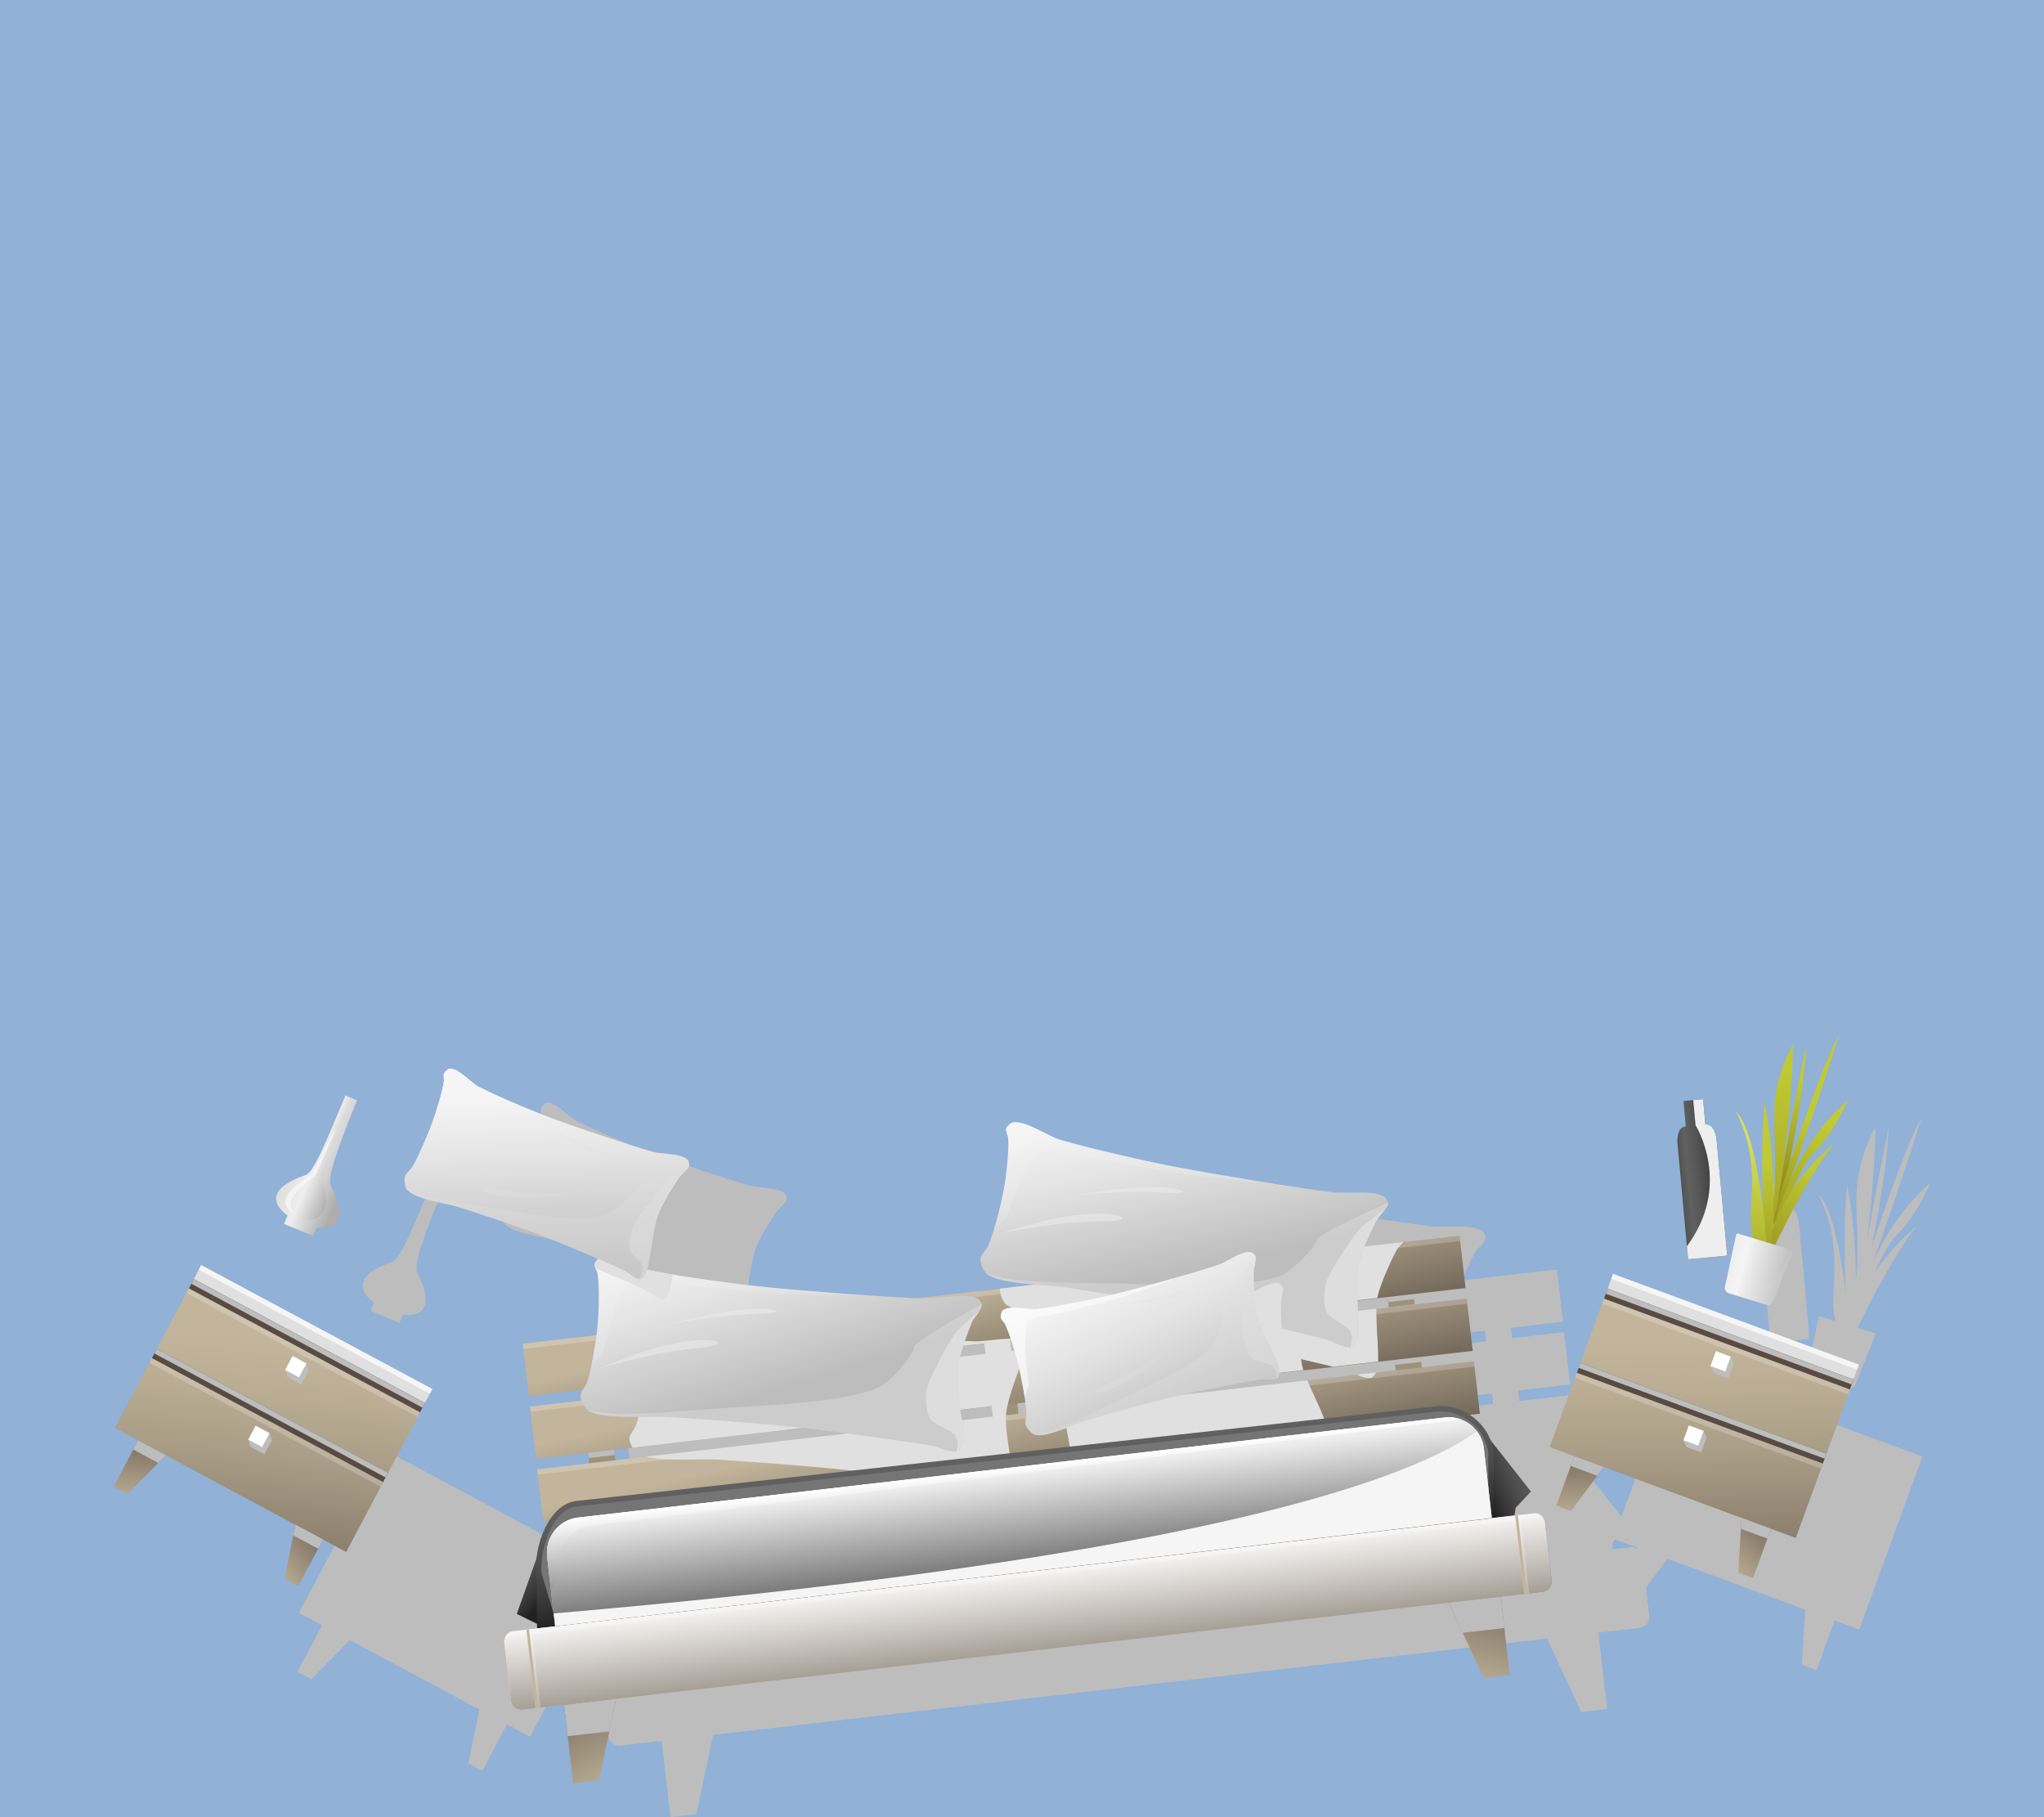 <svg width="360" height="320" viewBox="0 0 360 320" fill="none" xmlns="http://www.w3.org/2000/svg">
    <path d="M360 0H0v320h360V0z" fill="#91B1D7"/>
    <path opacity=".5" d="M108.517 200.816c-3.945-1.284-8.23-2.761-10.87-3.724-3.415-1.245-10.133-4.056-13.366-5.739-1.326-.692-3.576-3.352-5.109-3.161-.288.035-.837.527-.98.833-.142.312.04 1.002-.009 1.34-.258 1.823-1.358 5.41-1.989 7.159-.49 1.358-1.415 3.592-2.3 5.481.933-.644 1.826-1.301 1.905-1.51.172-.451 2.268-4.624 3.272-6.019.612-.853 1.771-2.876 2.84-3.121 1.403-.322 4.17 1.481 5.558 1.971 2.83.998 8.453 3.126 11.331 3.97 2.292.672 5.785 1.564 9.715 2.52h.002z" fill="#fff"/>
    <path d="m290.472 284.546-1.188-10.412c-.118-1.041-1.041-1.798-2.05-1.681l-3.332.384.205-1.347 2.69-2.878-7.1-8.998c-.71-1.876-2.05-3.46-3.716-4.537l1.816-.209-1.052-9.216-9.165 1.058-.21-1.843 9.164-1.057-1.051-9.216-9.165 1.058-.21-1.842 9.164-1.058-1.051-9.215-16.726 1.931c.716-1.776 1.585-3.603 2.194-4.731.411-.763 1.946-1.989 1.974-2.854.011-.343-.41-1.007-.705-1.191-1.933-1.206-6.83-.488-9.098-.766-6.779-.829-20.263-3.082-26.979-4.336-5.31-.991-15.866-3.375-21.043-4.921-2.126-.634-6.172-3.502-8.334-3.044-.406.085-1.056.757-1.168 1.148-.115.397.356 1.201.387 1.613.172 2.232-.349 6.71-.74 8.909-.456 2.564-1.74 7.646-2.766 10.041-.267.624-1.359 1.653-1.4 2.331-.044.729.589 2.259 1.192 2.693 1.52 1.097 5.054 1.542 8.327 1.824l-5.312.614-2.292.266-13.213 1.525c-7.183-.317-19.331-1.266-25.626-1.872-5.377-.518-16.1-1.961-21.392-3.043-.111-.022-.227-.052-.347-.083.107-.403.185-.917.247-1.208.462-2.117.908-6.451 1.663-8.494.651-1.765 2.623-4.989 3.679-6.514.404-.585 1.644-1.449 1.808-2.149.065-.276-.107-.85-.277-1.024-1.101-1.137-4.524-.965-6.006-1.377-4.431-1.235-13.146-4.183-17.463-5.759-3.416-1.245-10.134-4.055-13.366-5.738-1.327-.692-3.576-3.353-5.11-3.162-.287.036-.837.527-.979.833-.144.312.039 1.002-.01 1.34-.258 1.824-1.357 5.41-1.988 7.16-.736 2.041-2.45 6.054-3.543 7.907-.284.484-1.192 1.227-1.334 1.772-.151.588.019 1.88.355 2.284 1.418 1.709 6.994 2.399 9.024 3.048 4.76 1.522 13.272 4.357 17.875 6.297 1.664.702 4.307 1.795 6.779 2.848-.301.281-.585.698-.638.967-.08.404.459 1.163.525 1.572.366 2.207.238 6.714.041 8.94-.05.551-.125 1.221-.223 1.956l-.849.098-2.956.342-9.164 1.057 1.051 9.216 9.165-1.058.057.496c-.096.213-.157.413-.151.584.005.212.075.486.184.777l-9.044 1.045 1.051 9.216 9.165-1.058.21 1.842-9.164 1.058 1.051 9.215 1.023-.118c-1.196 1.901-1.956 4.313-2.194 6.588l-3.473 9.783 3.552 1.742.009.804-4.144.479c-1.007.116-1.736 1.063-1.616 2.104l1.188 10.412c.118 1.041 1.041 1.798 2.05 1.681l7.332-.846L118.083 320l4.584-.529 2.922-13.965 146.892-16.964 5.994 12.936 4.584-.529-1.537-13.451 7.332-.846c1.008-.117 1.736-1.063 1.616-2.104l.002-.002zm-103.664-41.582 3.684-.425.211 1.842-4.469.516c.168-.625.363-1.282.572-1.933h.002zm8.45-.976c.198.597.391 1.213.567 1.802l-.541.063-.21-1.843.184-.02v-.002zm2.675 12.709v.056l-1.387.159-.21-1.842 1.411-.163c.091.675.157 1.291.185 1.79h.001zm-6.179-1.098.211 1.842-5.392.624c-.077-.576-.168-1.197-.262-1.837l5.441-.629h.002zm71.241-6.36-37.763 4.36c.583-.13 1.134-.249 1.645-.351 3.043-.607 9.117-1.876 12.184-2.347.797-.122 2.647.28 3.206-.367.124-.143.176-.464.19-.794l20.328-2.347.21 1.842v.004zm-1.262-11.058-5.393.623-.105-1.855 5.288-.611.21 1.843zm-136.426 25.091 33.344-3.849c1.572.17 3.03.343 4.307.517.959.132 2.124.288 3.402.459l-40.843 4.716-.21-1.843zM314.859 212.704l-.408-4.453-1.723.16-1.724.16.408 4.452c-1.723.16-1.469 2.943-1.469 2.943l1.873 20.479 3.445-.319 3.445-.319-1.873-20.479s-.255-2.783-1.978-2.624h.004z" fill="#BDBDBD" style="mix-blend-mode:multiply"/>
    <path d="m300.356 198.016-.407-4.453-1.724.16-1.723.159.408 4.453c-1.724.16-1.469 2.943-1.469 2.943l1.873 20.479 3.445-.319 3.444-.319-1.872-20.48s-.255-2.783-1.978-2.623h.003z" fill="url(#ada0muemua)"/>
    <path d="m297.107 219.473.209 2.282 3.444-.319 3.445-.319-1.873-20.48s-.254-2.783-1.977-2.623l-.408-4.453-1.724.16.404 4.417s6.575 10.438-1.522 21.333l.002.002z" fill="#EEE" style="mix-blend-mode:multiply"/>
    <path d="m301.364 198.848 2.254 21.188-.675.063-1.878-20.526.299-.725z" fill="#EEE" style="mix-blend-mode:multiply"/>
    <path d="M73.49 224.065c-.672-1.351 1.158-6.405 4.612-15.006l-1.026-.425-1.013-.419c-3.56 8.558-5.594 13.529-7.015 14.013-9.367 3.191-3.184 7.108-3.184 7.108l-.611 1.492 2.352.972 2.768 1.145.61-1.492s6.934 1.505 2.506-7.388z" fill="#BDBDBD" style="mix-blend-mode:multiply"/>
    <path d="M58.267 208.759c-.671-1.351 1.159-6.405 4.613-15.006l-1.026-.425-1.013-.419c-3.56 8.558-5.594 13.529-7.015 14.013-9.367 3.191-3.184 7.108-3.184 7.108l-.611 1.492 2.352.972 2.768 1.145.61-1.492s6.934 1.505 2.506-7.388z" fill="url(#zhj313f2yb)"/>
    <path d="M58.267 208.758c-.671-1.35 1.159-6.404 4.615-15.006l-.688-.283c-2.246 5.089-5.726 13.703-5.193 15.249.724 2.092 1.44 8.191-6.36 5.312l-.61 1.491 2.352.972 2.768 1.145.61-1.492s6.934 1.505 2.506-7.388z" fill="#EEE" style="mix-blend-mode:multiply" opacity=".2"/>
    <path opacity=".5" d="m58.878 199.597-3.336 7.486s-6.31 4.017-3.764 6.52c0 0-5.015-2.004 3.175-6.761l3.954-7.991-.03.746h.001z" fill="#fff"/>
    <path d="M330.108 224.254c1.266-2.831 2.632-5.384 3.857-6.612 3.596-3.602 6.035-9.325 6.035-9.325-4.775 4.085-8.032 9.343-10.225 14.195 4.326-11.9 8.659-25.686 8.659-25.686-2.484 4.451-5.973 14.309-8.783 22.86 1.491-7.777 2.943-16.481 2.948-20.904 0 0-2.11 10.141-3.885 20.401 1.374-10.408 1.784-21.132 1.503-20.585-4.845 9.5-2.725 13.975-3.086 23.476a48.748 48.748 0 0 1-.257 3.46c-.018-4.705-.371-10.625-1.546-16.947 0 0-.816 6.845-.244 19.294-.826-7.041-2.389-15.381-4.946-17.685 0 0 2.653 4.208 2.941 11.149.193 4.681-.615 7.675.16 11.28l-2.555-.783a.319.319 0 0 0-.404.24l-1.956 9.102a.991.991 0 0 0 .677 1.158l6.615 2.028a.986.986 0 0 0 1.205-.583l3.426-8.651a.32.32 0 0 0-.203-.425l-2.878-.881c6.59-13.643 10.502-17.986 10.502-17.986-3.395 2.801-5.825 5.729-7.563 8.41h.003z" fill="#BDBDBD" style="mix-blend-mode:multiply"/>
    <path d="M311.938 220.493s6.135-27.212 6.144-36.311c0 0-5.236 25.157-6.144 36.311z" fill="url(#aw3nxuxuzc)"/>
    <path d="M310.407 220.157s8.668-29.249 13.511-37.928c0 0-8.426 26.807-13.511 37.928z" fill="url(#skxbd0bdid)"/>
    <path d="M311.06 221.655s2.426-17.672 14.423-27.938c0 0-2.439 5.724-6.035 9.325-3.597 3.601-8.388 18.613-8.388 18.613z" fill="url(#03o74o0kse)"/>
    <path d="M311.36 219.805s1.287-9.891 11.792-18.559c0 0-4.131 4.587-11.053 19.14l-.739-.579v-.002z" fill="url(#qlw12f8w9f)"/>
    <path d="M315.702 184.001c.491-.965-1.146 32.969-6.432 38.675 0 0 2.984-5.698 3.345-15.199.362-9.502-1.76-13.977 3.087-23.476z" fill="url(#7cxfrf5ieg)"/>
    <path d="M311.811 221.351s1.749-12.585-.999-27.361c0 0-1.151 9.666.242 26.919l.757.442z" fill="url(#y4h1la8v6h)"/>
    <path d="M311.241 223.929c.437.713-.901-24.08-5.617-28.333 0 0 2.653 4.208 2.941 11.149.288 6.941-1.631 10.171 2.677 17.184h-.001z" fill="url(#woy1t7pkmi)"/>
    <path d="m311.102 229.77-6.614-2.028a.993.993 0 0 1-.678-1.157l1.956-9.103a.318.318 0 0 1 .404-.239l9.36 2.87a.32.32 0 0 1 .203.425l-3.426 8.652a.988.988 0 0 1-1.205.582v-.002z" fill="url(#lus2cxto0j)"/>
    <path d="m315.163 221.974.569-1.436a.321.321 0 0 0-.165-.41c-1.467 3.882-4.653 8.418-11.458 7.399a.96.96 0 0 0 .078.065l.009.008c.024.016.048.033.074.048l.018.011a.85.85 0 0 0 .096.048 1.3 1.3 0 0 0 .1.037l6.615 2.028a.997.997 0 0 0 1.118-.413c.033-.052.062-.11.086-.169l2.858-7.216h.002z" fill="#EEE" style="mix-blend-mode:multiply" opacity=".1"/>
    <path d="m295.29 240.498-.954 2.612-10.176 27.865 4.331 1.6-3.179 8.709 2.597.959 5.777-7.75 24.249 8.952-.582 9.668 2.598.96 3.181-8.709 4.329 1.599 10.176-27.866.953-2.614-43.3-15.985z" fill="#BDBDBD" style="mix-blend-mode:multiply"/>
    <path d="m326.442 242.928-43.301-15.986-10.175 27.867 43.302 15.986 10.174-27.867z" fill="url(#jiffr6wmtk)"/>
    <path d="m326.442 242.928-43.301-15.986-10.175 27.867 43.302 15.986 10.174-27.867z" fill="url(#n4nmnqpvzl)"/>
    <path d="m327.394 240.318-43.301-15.985-.954 2.612 43.301 15.986.954-2.613z" fill="#E0E0E0"/>
    <path d="m302.757 239.136 2.05-.23.548 1.189-.954 2.613-2.598-.96-.548-1.189 1.502-1.423z" fill="#BDBDBD" style="mix-blend-mode:multiply"/>
    <path d="m304.817 238.901-2.598-.959-.954 2.612 2.598.959.954-2.612z" fill="#fff"/>
    <path d="m297.987 252.2 2.05-.232.548 1.191-.954 2.612-2.598-.959-.548-1.191 1.502-1.421z" fill="#BDBDBD" style="mix-blend-mode:multiply"/>
    <path d="m300.05 251.961-2.598-.96-.954 2.613 2.598.959.954-2.612z" fill="#fff"/>
    <path d="m321.673 255.991-43.301-15.986-.636 1.742 43.301 15.985.636-1.741zM326.44 242.93l-43.301-15.986-.636 1.742 43.301 15.986.636-1.742z" fill="#594A42"/>
    <path opacity=".2" d="m321.036 257.734-43.301-15.986-.318.871 43.301 15.986.318-.871z" fill="#fff"/>
    <path d="m326.441 242.93-43.301-15.986-.318.871 43.301 15.986.318-.871zM321.671 255.993l-43.301-15.986-.318.871 43.301 15.986.318-.871z" fill="#BDBDBD" style="mix-blend-mode:multiply"/>
    <path d="m327.395 240.316-43.302-15.986-.318.871 43.302 15.986.318-.871z" fill="#F5F5F5"/>
    <path d="m276.702 266.081-2.598-.959 3.18-8.709 5.197 1.919-5.779 7.749z" fill="url(#n3fmfsrtsm)"/>
    <path d="m306.146 276.952 2.6.959 3.179-8.707-5.196-1.919-.583 9.667z" fill="url(#tnvz4krlwn)"/>
    <path d="m276.652 258.157 4.672 1.726 1.157-1.551-5.194-1.917-.635 1.742zM306.613 269.218l4.679 1.728.637-1.741-5.2-1.92-.116 1.933z" fill="#BDBDBD" style="mix-blend-mode:multiply"/>
    <path opacity=".2" d="m325.806 244.671-43.302-15.986-.318.871 43.302 15.986.318-.871z" fill="#fff"/>
    <path d="m67.845 255.37-1.302 2.454-13.885 26.198 4.07 2.182-4.34 8.187 2.444 1.308 6.782-6.877 22.795 12.217-1.895 9.496 2.44 1.308 4.34-8.186 4.07 2.182 13.885-26.198 1.303-2.456-40.707-21.815z" fill="#BDBDBD" style="mix-blend-mode:multiply"/>
    <path d="m74.844 247.068-40.706-21.819-13.886 26.196 40.705 21.819 13.887-26.196z" fill="url(#vpunlf4d5o)"/>
    <path d="m74.844 247.068-40.706-21.819-13.886 26.196 40.705 21.819 13.887-26.196z" fill="url(#0ng448j86p)"/>
    <path d="m76.143 244.611-40.705-21.818-1.302 2.456 40.705 21.818 1.302-2.456z" fill="#E0E0E0"/>
    <path d="m51.93 240.037 2.062.053.38 1.257-1.302 2.456-2.441-1.31-.382-1.254 1.682-1.202z" fill="#BDBDBD" style="mix-blend-mode:multiply"/>
    <path d="m53.974 240.087-2.443-1.309-1.302 2.456 2.443 1.309 1.302-2.456z" fill="#fff"/>
    <path d="m45.422 252.317 2.06.054.38 1.256-1.3 2.455-2.443-1.308-.38-1.256 1.683-1.201z" fill="#BDBDBD" style="mix-blend-mode:multiply"/>
    <path d="m47.469 252.366-2.443-1.309-1.301 2.456 2.442 1.309 1.302-2.456z" fill="#fff"/>
    <path d="M68.334 259.347 27.63 237.528l-.868 1.638 40.705 21.818.868-1.637zM74.842 247.066l-40.705-21.818-.868 1.637 40.705 21.819.868-1.638z" fill="#594A42"/>
    <path opacity=".2" d="M67.464 260.983 26.76 239.164l-.434.819 40.705 21.818.434-.818z" fill="#fff"/>
    <path d="m74.843 247.067-40.706-21.819-.434.818 40.706 21.819.434-.818zM68.334 259.346l-40.706-21.818-.434.818L67.9 260.165l.434-.819z" fill="#BDBDBD" style="mix-blend-mode:multiply"/>
    <path d="M76.144 244.611 35.44 222.792l-.434.819 40.705 21.818.434-.818z" fill="#F5F5F5"/>
    <path d="M22.441 263.129 20 261.82l4.338-8.187 4.886 2.618-6.783 6.878z" fill="url(#6y1t9ry11q)"/>
    <path d="m50.123 277.964 2.443 1.308 4.338-8.186-4.884-2.618-1.897 9.496z" fill="url(#abdky7agrr)"/>
    <path d="m23.474 255.273 4.393 2.354 1.357-1.376-4.883-2.616-.867 1.638zM51.64 270.366l4.4 2.358.867-1.636-4.887-2.62-.38 1.898z" fill="#BDBDBD" style="mix-blend-mode:multiply"/>
    <path opacity=".2" d="M73.975 248.705 33.27 226.887l-.434.818 40.705 21.819.434-.819z" fill="#fff"/>
    <path d="m105.83 235.031-4.583.529 5.683 49.768 4.583-.53-5.683-49.767z" fill="#9E927B"/>
    <path d="m105.832 235.03-4.583.529 1.158 10.138 4.582-.529-1.157-10.138zM107.095 246.09l-4.583.529 1.158 10.138 4.583-.529-1.158-10.138z" fill="#BDBDBD" style="mix-blend-mode:multiply"/>
    <path d="m247.893 218.627-4.583.529 5.683 49.768 4.582-.529-5.682-49.768z" fill="#9E927B"/>
    <path d="m249.156 229.686-4.583.529 1.158 10.138 4.582-.529-1.157-10.138zM247.895 218.626l-4.583.529 1.158 10.138 4.582-.529-1.157-10.138z" fill="#BDBDBD" style="mix-blend-mode:multiply"/>
    <path d="m176.861 226.83-4.582.529 5.682 49.767 4.583-.529-5.683-49.767z" fill="#9E927B"/>
    <path d="M259.59 239.727 94.611 258.736l1.055 9.216 164.979-19.009-1.055-9.216z" fill="url(#rvfx3wjn2s)"/>
    <path opacity=".2" d="M259.589 239.727 94.61 258.737l.106.921 164.978-19.01-.105-.921z" fill="#fff"/>
    <path d="M258.325 228.667 93.347 247.676l1.054 9.216 164.979-19.009-1.055-9.216z" fill="url(#g5ah35pjat)"/>
    <path opacity=".2" d="m258.326 228.669-164.979 19.01.106.921 164.979-19.009-.106-.922z" fill="#fff"/>
    <path d="m257.062 217.607-164.978 19.01 1.054 9.216 164.979-19.01-1.055-9.216z" fill="url(#pxkk8jjlfu)"/>
    <path opacity=".2" d="m257.063 217.609-164.979 19.01.106.921 164.979-19.009-.106-.922z" fill="#fff"/>
    <path d="M178.246 259.361c-.193-2.609-1.297-7.813-1.042-10.412.221-2.249 1.74-6.572 2.635-8.65.315-.735 1.549-1.946 1.701-2.807l-3.412.393-.21-1.842 1.78-.206c-2.332-.401-6.129.427-8.079.362-6.825-.227-20.453-1.28-27.252-1.937-3.67-.355-9.827-1.138-15.051-1.945l-15.242 1.761a59.806 59.806 0 0 1-.161 6.603 51.256 51.256 0 0 1-.339 2.793l59.763-6.902.21 1.842-60.272 6.959c-.354 2.084-.799 4.212-1.24 5.552-.212.645-1.21 1.766-1.192 2.445.011.399.244 1.017.557 1.559l63.2-7.299.211 1.842-61.014 7.047c3.506.846 9.888.343 12.582.515 7.408.472 20.702 1.449 28.056 2.455 1.737.237 4.137.555 6.693.902l14.736-1.702.508 4.448c.393.05.745.035 1.014-.086.454-.204.847-1.237.958-1.712.113-.483-.059-1.486-.096-1.98l-.002.002z" fill="#E0E0E0" style="mix-blend-mode:multiply"/>
    <path d="M104.714 222.65c.077-.399.666-1.127 1.063-1.247 2.112-.648 6.395 1.853 8.568 2.297 5.292 1.081 16.016 2.525 21.392 3.042 6.799.655 20.427 1.709 27.252 1.937 2.283.077 7.098-1.07 9.13-.04.312.157.788.783.806 1.124.048.865-1.375 2.221-1.718 3.017-.895 2.078-2.413 6.401-2.635 8.649-.254 2.602.849 7.806 1.043 10.413.037.493.208 1.497.096 1.979-.113.477-.506 1.511-.958 1.713-1.085.488-3.511-.761-4.69-.967-4.543-.79-13.691-1.974-18.259-2.597-7.356-1.006-20.648-1.984-28.057-2.455-3.16-.2-11.397.527-14.111-1.085-.64-.381-1.404-1.848-1.422-2.579-.019-.679.979-1.8 1.192-2.446.813-2.475 1.649-7.651 1.878-10.245.197-2.226.325-6.733-.041-8.941-.068-.408-.605-1.167-.526-1.571l-.003.002z" fill="url(#xq0bzbg5av)"/>
    <path d="M168.751 255.536c.454-.204.847-1.238.958-1.713.113-.482-.059-1.486-.096-1.979-.194-2.609-1.297-7.813-1.042-10.413.221-2.248 1.739-6.571 2.634-8.649.344-.796 1.764-2.153 1.718-3.017a.568.568 0 0 0-.026-.136c-3.649 2.047-11.945 6.789-11.913 7.613.038 1.054-3.888 6.041-6.338 7.123-6.656 2.937-23.082 3.211-30.885 3.862-4.01.334-12.091.939-16.16.687-.911-.058-2.463-.29-4.076-.564.036.026.072.061.106.082 2.714 1.612 10.95.883 14.111 1.085 7.408.471 20.702 1.449 28.056 2.455 4.569.625 13.717 1.807 18.259 2.597 1.179.206 3.606 1.455 4.691.967h.003z" fill="#EEE" style="mix-blend-mode:multiply" opacity=".3"/>
    <path d="M168.751 255.536c.454-.204.847-1.237.958-1.712.113-.483-.059-1.486-.096-1.98-.194-2.608-1.297-7.813-1.042-10.412.221-2.249 1.739-6.572 2.634-8.65.222-.515.892-1.263 1.327-1.963-1.328 1.106-3.277 2.77-3.976 3.598-.967 1.143-2.36 3.681-3.01 4.957-.721 1.414-2.241 4.268-2.418 5.802-.139 1.197.009 3.75.808 4.833.638.865 3.295 1.713 4.059 2.52.267.284.579.955.633 1.293.063.384-.039 1.108-.166 1.781.099-.018.206-.03.291-.067h-.002z" fill="#EEE" style="mix-blend-mode:multiply" opacity=".5"/>
    <path opacity=".2" d="M152.754 228.112c-6.149-.42-12.86-.969-17.019-1.37-5.376-.517-16.1-1.961-21.392-3.042-2.173-.444-6.454-2.945-8.568-2.297-.397.12-.986.848-1.063 1.247-.079.404.459 1.163.526 1.571.365 2.208.238 6.715.04 8.941-.153 1.727-.575 4.599-1.081 7.058 1.074-1.011 2.085-2.026 2.113-2.295.063-.577 1.378-6.045 2.251-7.956.533-1.169 1.373-3.859 2.799-4.44 1.874-.764 6.548.586 8.731.777 4.443.39 13.325 1.336 17.775 1.531 3.543.156 8.888.238 14.885.275h.003z" fill="#F5F5F5"/>
    <path d="M105.424 241.025s9.346-2.868 16.724-3.555c7.377-.686 3.456-1.514 2.332-1.512-5.906.008-12.05 2.199-19.056 5.067zM118.024 233.143s8.309-1.542 14.833-1.774c6.526-.23 3.081-.853 2.09-.883-5.212-.154-10.681 1.05-16.923 2.657z" fill="#EEE" style="mix-blend-mode:multiply" opacity=".5"/>
    <g style="mix-blend-mode:multiply" fill="#E0E0E0">
        <path d="m243.845 219.091-.53.061-67.176 7.758a.932.932 0 0 0-.037.185c-.044.729.589 2.26 1.192 2.694 2.563 1.846 10.831 1.848 13.962 2.327 2.406.369 5.437.848 8.679 1.382l42.653-4.926.004-.024c.417-2.221 2.306-6.392 3.38-8.383.216-.399.736-.924 1.19-1.458l-3.321.384h.004zM241.542 242.617c.292-.102.589-.525.808-.943l-3.385.392c.957.411 1.952.768 2.577.551zM242.723 239.014c.028-2.071-.371-5.811-.299-8.555l-35.942 4.15c1.444.254 2.878.51 4.267.768a289.186 289.186 0 0 1-5.865 1.551c-3.524.885-10.657 2.329-14.274 2.748-1.485.173-4.828-.772-5.994.249-.218.191-.403.907-.349 1.241.055.339.588.809.736 1.115.45.933.989 2.481 1.456 3.978l43.103-4.978a9.322 9.322 0 0 1-.188-.659c-.087-.36-.163-.797-.227-1.278 2.002.462 3.958.924 5.622 1.336l7.967-.92c-.006-.286-.017-.555-.015-.748l.002.002zM232.715 248.602c-.54-1.369-1.653-3.586-2.472-5.531l-43.247 4.995c.133.475.249.911.339 1.273.473 1.9 1.176 5.582 1.401 7.865l35.872-4.143c2.009-.394 3.952-.757 5.308-.965.797-.123 2.648.28 3.207-.368.233-.271.214-1.182.162-1.584-.053-.408-.42-1.16-.57-1.542z"/>
    </g>
    <path d="M177.178 198.802c.112-.392.762-1.064 1.168-1.149 2.162-.458 6.209 2.41 8.334 3.045 5.178 1.545 15.733 3.929 21.043 4.92 6.717 1.252 20.199 3.507 26.979 4.336 2.266.277 7.165-.44 9.099.766.297.186.715.848.704 1.191-.027.867-1.562 2.091-1.974 2.854-1.074 1.991-2.963 6.163-3.38 8.382-.482 2.568.164 7.85.129 10.465-.007.495.078 1.51-.077 1.979-.154.464-.635 1.459-1.104 1.622-1.123.39-3.43-1.069-4.587-1.377-4.456-1.187-13.465-3.174-17.962-4.2-7.24-1.652-20.395-3.8-27.733-4.923-3.131-.478-11.399-.48-13.962-2.326-.603-.434-1.236-1.965-1.192-2.694.041-.677 1.133-1.707 1.4-2.33 1.026-2.394 2.31-7.477 2.766-10.042.391-2.2.912-6.677.74-8.909-.031-.412-.5-1.215-.387-1.612l-.004.002z" fill="url(#o8lyik91nw)"/>
    <path d="M238.097 237.217c.469-.164.951-1.158 1.104-1.622.155-.469.07-1.484.077-1.98.035-2.616-.611-7.896-.129-10.464.417-2.221 2.306-6.392 3.38-8.382.412-.763 1.947-1.989 1.975-2.854a.636.636 0 0 0-.015-.137c-3.814 1.716-12.492 5.709-12.534 6.531-.053 1.054-4.399 5.675-6.936 6.536-6.886 2.338-23.272 1.162-31.102 1.121-4.023-.021-12.126-.132-16.156-.742-.902-.138-2.428-.507-4.009-.923.033.03.064.069.097.091 2.563 1.846 10.833 1.848 13.962 2.327 7.338 1.124 20.495 3.271 27.734 4.922 4.496 1.026 13.506 3.011 17.962 4.201 1.157.308 3.463 1.766 4.587 1.376l.003-.001z" fill="#EEE" style="mix-blend-mode:multiply" opacity=".3"/>
    <path d="M238.097 237.217c.469-.164.951-1.158 1.104-1.622.155-.469.07-1.484.077-1.98.035-2.616-.61-7.896-.129-10.464.417-2.221 2.306-6.391 3.38-8.382.266-.494.998-1.18 1.493-1.839-1.421.984-3.508 2.47-4.275 3.232-1.063 1.054-2.672 3.459-3.43 4.672-.842 1.345-2.607 4.052-2.917 5.566-.242 1.18-.319 3.737.382 4.887.559.918 3.133 1.996 3.823 2.868.241.307.492 1.004.518 1.346.03.387-.134 1.098-.321 1.76.102-.009.209-.011.295-.041v-.003z" fill="#EEE" style="mix-blend-mode:multiply" opacity=".5"/>
    <path opacity=".2" d="M224.556 208.486c-6.089-.959-12.725-2.1-16.833-2.866-5.31-.991-15.866-3.375-21.043-4.921-2.125-.634-6.172-3.502-8.334-3.044-.406.085-1.056.757-1.168 1.148-.114.397.356 1.201.387 1.613.172 2.232-.348 6.71-.739 8.909-.303 1.707-.975 4.531-1.692 6.935 1.156-.913 2.252-1.835 2.304-2.098.113-.57 1.902-5.9 2.936-7.726.632-1.117 1.704-3.724 3.175-4.176 1.934-.596 6.473 1.161 8.63 1.545 4.393.78 13.157 2.507 17.572 3.095 3.515.468 8.835 1.022 14.803 1.588l.002-.002z" fill="#F5F5F5"/>
    <path d="M176.281 217.169s9.561-2.031 16.97-2.063c7.408-.031 3.575-1.202 2.455-1.301-5.884-.513-12.196 1.127-19.425 3.364zM189.52 210.43s8.41-.803 14.93-.456c6.521.347 3.144-.579 2.159-.696-5.179-.614-10.731.104-17.089 1.152z" fill="#EEE" style="mix-blend-mode:multiply" opacity=".5"/>
    <path d="M225.903 226.641c-.099-.265-.561-.644-.799-.694-1.546-.325-4.288 1.742-5.745 2.232-2.076.698-5.172 1.618-8.327 2.512 1.655.327 3.186.648 4.515.95 2.518.575 6.456 1.451 10.214 2.319a51.966 51.966 0 0 1-.164-4.519c.011-.713.559-2.127.306-2.798v-.002z" fill="#E0E0E0" style="mix-blend-mode:multiply"/>
    <path d="M176.257 232.008c-.053-.334.131-1.05.349-1.241 1.166-1.02 4.509-.076 5.995-.249 3.616-.419 10.749-1.862 14.273-2.747 4.456-1.121 13.322-3.57 17.684-5.036 1.457-.49 4.199-2.557 5.745-2.232.236.05.698.429.799.694.253.672-.295 2.087-.306 2.798-.03 1.857.127 5.64.566 7.47.51 2.117 2.547 5.963 3.34 7.978.151.382.518 1.133.57 1.541.052.403.07 1.316-.162 1.585-.559.647-2.41.245-3.207.367-3.068.47-9.142 1.739-12.183 2.347-4.897.978-13.532 3.407-18.326 4.82-2.044.603-7.052 3.164-9.177 2.542-.502-.146-1.362-1.122-1.561-1.695-.186-.533.155-1.659.122-2.22-.126-2.152-.932-6.443-1.456-8.549-.448-1.807-1.53-5.399-2.329-7.056-.147-.306-.682-.775-.736-1.115v-.002z" fill="url(#0pf50gxk7x)"/>
    <path d="M225.112 242.569c.232-.271.214-1.182.162-1.585-.054-.408-.421-1.159-.57-1.542-.794-2.015-2.831-5.861-3.34-7.978-.439-1.829-.596-5.612-.566-7.469.011-.713.559-2.126.306-2.798a.504.504 0 0 0-.052-.1c-1.775 2.495-5.782 8.243-5.551 8.885.297.824-.895 5.711-2.161 7.156-3.439 3.924-13.728 8.099-18.481 10.494-2.441 1.23-7.382 3.655-10.013 4.436-.588.174-1.627.364-2.714.536.03.013.061.032.089.039 2.127.62 7.133-1.94 9.177-2.542 4.794-1.412 13.427-3.842 18.326-4.82 3.042-.607 9.114-1.876 12.183-2.347.797-.122 2.647.28 3.206-.367l-.001.002z" fill="#E0E0E0" style="mix-blend-mode:multiply" opacity=".3"/>
    <path d="M225.112 242.568c.232-.271.214-1.181.162-1.584-.054-.408-.421-1.16-.57-1.542-.794-2.015-2.831-5.861-3.34-7.978-.439-1.829-.596-5.612-.566-7.47.007-.46.236-1.213.33-1.87-.553 1.193-1.354 2.978-1.581 3.8-.316 1.135-.539 3.477-.62 4.642-.091 1.291-.316 3.913-.032 5.167.222.98.973 2.961 1.755 3.626.626.53 2.519.558 3.209 1.015.242.159.611.615.732.87.139.287.26.883.355 1.447.059-.039.121-.073.166-.123z" fill="#E0E0E0" style="mix-blend-mode:multiply" opacity=".5"/>
    <path opacity=".5" d="M207.96 224.752a372.292 372.292 0 0 1-11.084 3.019c-3.524.885-10.657 2.329-14.273 2.748-1.486.172-4.829-.772-5.995.249-.218.191-.402.907-.349 1.241.055.339.589.809.736 1.115.799 1.657 1.88 5.249 2.329 7.056.349 1.402.823 3.774 1.136 5.837.417-1.058.792-2.104.742-2.323-.109-.471-.688-5.11-.631-6.83.035-1.052-.127-3.38.622-4.184.985-1.055 4.28-1.115 5.707-1.489 2.902-.763 8.747-2.156 11.604-3.073 2.275-.731 5.666-1.954 9.456-3.369v.003z" fill="#fff"/>
    <path d="M206.356 237.345s-5.887 4.142-10.67 6.103c-4.782 1.961-2.138 1.907-1.4 1.694 3.874-1.121 7.72-4.097 12.072-7.797h-.002zM195.431 229.785s6.22-.677 10.573-1.883c4.352-1.208 2.461-.058 1.834.17-3.292 1.197-7.489 1.512-12.407 1.713z" fill="#E0E0E0" style="mix-blend-mode:multiply" opacity=".3"/>
    <path d="m97 267.362-5.977 16.844 7.703 3.778L97 267.362z" fill="url(#n6x5mzgmpy)"/>
    <path d="m259.325 249.571 10.314 13.074-2.688 2.878-.797 5.228-4.943-.595-1.886-20.585z" fill="url(#7d0gak6bvz)"/>
    <path d="m94.632 291.415-.148-14.145c-.562-4.934 2.176-12.39 6.999-12.947l151.353-16.674c4.823-.557 9.642 3.123 10.205 8.056v14.24l-168.41 21.472.001-.002z" fill="url(#kiw5nu99xA)"/>
    <path d="M98.743 288.139 95.4 277.157c-.458-4.357 1.967-11.388 6.192-11.876l151.345-16.693c4.383-.506 8.665 2.917 9.191 7.256l.009 13.426-163.396 18.869h.002z" fill="#757575" style="mix-blend-mode:multiply"/>
    <path d="M273.28 278.254a1.86 1.86 0 0 1-1.622 2.056L92.019 301.055a1.855 1.855 0 0 1-2.044-1.631l-1.157-10.138a1.86 1.86 0 0 1 1.622-2.056l179.638-20.744a1.853 1.853 0 0 1 2.045 1.63l1.158 10.138h-.001z" fill="url(#nz694y23wB)"/>
    <path style="mix-blend-mode:multiply" d="M273.28 278.254a1.86 1.86 0 0 1-1.622 2.056L92.019 301.055a1.855 1.855 0 0 1-2.044-1.631l-1.157-10.138a1.86 1.86 0 0 1 1.622-2.056l179.638-20.744a1.853 1.853 0 0 1 2.045 1.63l1.158 10.138h-.001z" fill="url(#19fzo0vd2C)"/>
    <path opacity=".2" d="m88.968 288.333 182.791-21.109c-.424-.885-1.009-.816-1.682-.74L90.438 287.229c-.673.078-1.258.144-1.472 1.104h.002z" fill="#fff"/>
    <path d="m101.811 267.244 152.675-17.628c3.395-.392 6.466 2.061 6.856 5.474l1.399 12.249-164.975 19.047-1.398-12.248c-.39-3.414 2.049-6.502 5.443-6.894z" fill="url(#kuz5d62t2D)"/>
    <path d="m101.812 267.245 152.678-17.592c3.395-.392 6.467 2.061 6.858 5.475l1.401 12.248-164.979 19.01-1.4-12.248c-.391-3.414 2.047-6.502 5.442-6.893z" fill="url(#41653llghE)"/>
    <path d="M98.627 273.07s1.592-3.935 4.987-4.326l153.781-18.767a6.146 6.146 0 0 0-2.906-.369l-152.674 17.631c-3.397.391-5.83 3.479-5.44 6.894l.809 7.082 1.441-8.145h.002z" fill="url(#f4s4ascreF)"/>
    <path d="M261.351 255.083a6.2 6.2 0 0 0-1.223-3.049c-10.94 7.915-46.515 22.088-162.61 32.091l.258 2.258 164.974-19.051-1.399-12.249z" fill="#F5F5F5" style="mix-blend-mode:multiply"/>
    <path d="m261.322 295.509 4.581-.529-1.578-13.824-9.166 1.06 6.163 13.293z" fill="url(#g3rxvo3w7G)"/>
    <path d="m264.96 286.685-.633-5.529-9.168 1.06 2.465 5.317 7.336-.848z" fill="#BDBDBD" style="mix-blend-mode:multiply"/>
    <path d="m105.513 313.502-4.584.528-1.579-13.824 9.166-1.057-3.003 14.353z" fill="url(#zwn62nkd5H)"/>
    <path d="m99.985 305.735-.631-5.529 9.162-1.057-1.203 5.74-7.328.846z" fill="#BDBDBD" style="mix-blend-mode:multiply"/>
    <path opacity=".2" d="m93.64 286.864-.916.106 1.581 13.824.917-.106-1.582-13.824z" fill="#fff"/>
    <path d="m93.175 286.918-.46.053 1.582 13.824.46-.053-1.582-13.824z" fill="#C2B59B" style="mix-blend-mode:multiply"/>
    <path opacity=".2" d="m267.785 266.753-.917.105 1.582 13.824.917-.106-1.582-13.823z" fill="#fff"/>
    <path d="m267.327 266.806-.459.053 1.581 13.825.46-.053-1.582-13.825z" fill="#C2B59B" style="mix-blend-mode:multiply"/>
    <path d="M118.24 225.968c.092-.427.185-.944.281-1.514-1.58-.26-3.01-.516-4.178-.755-2.173-.443-6.454-2.944-8.568-2.299-.397.121-.986.848-1.063 1.247-.037.187.059.447.177.716 2.991 1.251 6.917 2.896 9.089 3.928.729.347 2.041 1.72 2.864 1.497.343-.092.834-.859 1.014-1.222.183-.368.296-1.197.384-1.6v.002z" fill="#E0E0E0" style="mix-blend-mode:multiply"/>
    <path d="M78.192 189.025c.14-.308.692-.798.98-.833 1.533-.191 3.783 2.471 5.11 3.161 3.232 1.683 9.95 4.494 13.365 5.739 4.318 1.575 13.032 4.523 17.464 5.759 1.481.414 4.904.239 6.006 1.377.169.174.341.747.276 1.024-.164.699-1.404 1.564-1.808 2.148-1.055 1.525-3.028 4.748-3.679 6.515-.755 2.04-1.201 6.376-1.662 8.493-.087.401-.2 1.23-.384 1.6-.181.363-.672 1.13-1.015 1.222-.823.223-2.135-1.15-2.863-1.497-2.807-1.334-8.549-3.694-11.409-4.898-4.605-1.941-13.116-4.776-17.875-6.297-2.031-.65-7.605-1.338-9.024-3.049-.334-.402-.506-1.695-.355-2.283.14-.546 1.05-1.29 1.334-1.772 1.093-1.856 2.809-5.869 3.543-7.908.631-1.749 1.73-5.336 1.989-7.16.048-.337-.135-1.027.01-1.339l-.003-.002z" fill="url(#pb1rcrj4yI)"/>
    <path d="M112.845 225.229c.343-.093.834-.859 1.015-1.223.183-.367.295-1.196.384-1.599.461-2.117.907-6.451 1.662-8.494.651-1.764 2.624-4.989 3.679-6.514.404-.584 1.644-1.449 1.808-2.149a.626.626 0 0 0 .013-.111c-2.858 1.074-9.376 3.588-9.541 4.251-.212.85-3.915 4.234-5.767 4.722-5.034 1.323-15.885-.995-21.158-1.679-2.709-.351-8.154-1.116-10.768-1.947-.585-.185-1.552-.612-2.55-1.08.017.026.033.062.052.082 1.418 1.709 6.994 2.399 9.024 3.048 4.76 1.522 13.272 4.357 17.875 6.297 2.86 1.206 8.604 3.565 11.409 4.899.728.347 2.04 1.72 2.863 1.497z" fill="#E0E0E0" style="mix-blend-mode:multiply" opacity=".3"/>
    <path d="M112.845 225.228c.343-.093.834-.859 1.015-1.223.183-.367.295-1.196.384-1.599.461-2.117.907-6.451 1.662-8.494.651-1.764 2.624-4.989 3.679-6.514.262-.378.871-.874 1.314-1.365-1.122.679-2.777 1.708-3.423 2.263-.893.767-2.38 2.581-3.094 3.501-.792 1.021-2.436 3.069-2.897 4.269-.36.937-.839 3.002-.559 3.993.223.791 1.779 1.88 2.098 2.644.113.267.164.854.125 1.134-.046.317-.274.879-.511 1.399.071 0 .142.009.207-.01v.002z" fill="#E0E0E0" style="mix-blend-mode:multiply" opacity=".5"/>
    <path d="M100.191 210.362s-7.184.128-12.24-.934c-5.055-1.061-2.834.381-2.103.618 3.836 1.247 8.677.939 14.343.316zM95.332 197.953s5.535 2.934 9.815 4.377c4.281 1.444 2.072 1.336 1.427 1.173-3.397-.857-7.052-2.954-11.24-5.55h-.002z" fill="#E0E0E0" style="mix-blend-mode:multiply" opacity=".3"/>
    <defs>
        <linearGradient id="ada0muemua" x1="293.931" y1="208.067" x2="304.555" y2="207.094" gradientUnits="userSpaceOnUse">
            <stop stop-color="#424242"/>
            <stop offset=".15" stop-color="#4D4D4D"/>
            <stop offset=".33" stop-color="#616161"/>
            <stop offset=".5" stop-color="#555"/>
            <stop offset=".82" stop-color="#353535"/>
            <stop offset="1" stop-color="#212121"/>
        </linearGradient>
        <linearGradient id="zhj313f2yb" x1="52.767" y1="203.048" x2="61.292" y2="206.672" gradientUnits="userSpaceOnUse">
            <stop stop-color="#E0E0E0"/>
            <stop offset=".36" stop-color="#EEE"/>
            <stop offset="1" stop-color="#9E9E9E"/>
        </linearGradient>
        <linearGradient id="aw3nxuxuzc" x1="314.987" y1="190.513" x2="315.002" y2="215.606" gradientUnits="userSpaceOnUse">
            <stop stop-color="#C0CA33"/>
            <stop offset="1" stop-color="#827717"/>
        </linearGradient>
        <linearGradient id="skxbd0bdid" x1="318.214" y1="196.682" x2="312.24" y2="223.463" gradientUnits="userSpaceOnUse">
            <stop stop-color="#C0CA33"/>
            <stop offset="1" stop-color="#827717"/>
        </linearGradient>
        <linearGradient id="03o74o0kse" x1="322.387" y1="198.236" x2="311.686" y2="217.128" gradientUnits="userSpaceOnUse">
            <stop stop-color="#C0CA33"/>
            <stop offset="1" stop-color="#9E9D24"/>
        </linearGradient>
        <linearGradient id="qlw12f8w9f" x1="319.255" y1="205.706" x2="311.728" y2="218.996" gradientUnits="userSpaceOnUse">
            <stop stop-color="#C0CA33"/>
            <stop offset="1" stop-color="#9E9D24"/>
        </linearGradient>
        <linearGradient id="7cxfrf5ieg" x1="312.364" y1="187.784" x2="312.828" y2="221.68" gradientUnits="userSpaceOnUse">
            <stop stop-color="#C0CA33"/>
            <stop offset="1" stop-color="#9E9D24"/>
        </linearGradient>
        <linearGradient id="y4h1la8v6h" x1="311.027" y1="204.895" x2="312.393" y2="222.196" gradientUnits="userSpaceOnUse">
            <stop stop-color="#C0CA33"/>
            <stop offset="1" stop-color="#9E9D24"/>
        </linearGradient>
        <linearGradient id="woy1t7pkmi" x1="310.646" y1="201.614" x2="305.997" y2="218.912" gradientUnits="userSpaceOnUse">
            <stop stop-color="#D4E157"/>
            <stop offset="1" stop-color="#AFB42B"/>
        </linearGradient>
        <linearGradient id="lus2cxto0j" x1="304.658" y1="222.498" x2="314.753" y2="225.07" gradientUnits="userSpaceOnUse">
            <stop stop-color="#EEE"/>
            <stop offset=".21" stop-color="#F5F5F5"/>
            <stop offset="1" stop-color="#BDBDBD"/>
        </linearGradient>
        <linearGradient id="jiffr6wmtk" x1="299.413" y1="235.308" x2="300.5" y2="281.411" gradientUnits="userSpaceOnUse">
            <stop stop-color="#C2B59B"/>
            <stop offset=".19" stop-color="#BBAE95"/>
            <stop offset=".46" stop-color="#A99C86"/>
            <stop offset=".78" stop-color="#8B7F6D"/>
            <stop offset="1" stop-color="#726658"/>
        </linearGradient>
        <linearGradient id="n4nmnqpvzl" x1="299.413" y1="235.308" x2="300.5" y2="281.411" gradientUnits="userSpaceOnUse">
            <stop stop-color="#C2B59B"/>
            <stop offset=".19" stop-color="#BBAE95"/>
            <stop offset=".46" stop-color="#A99C86"/>
            <stop offset=".78" stop-color="#8B7F6D"/>
            <stop offset="1" stop-color="#726658"/>
        </linearGradient>
        <linearGradient id="n3fmfsrtsm" x1="278.193" y1="255.003" x2="278.465" y2="268.153" gradientUnits="userSpaceOnUse">
            <stop stop-color="#726658"/>
            <stop offset="1" stop-color="#C2B59B"/>
        </linearGradient>
        <linearGradient id="tnvz4krlwn" x1="312.243" y1="267.549" x2="303.524" y2="277.352" gradientUnits="userSpaceOnUse">
            <stop stop-color="#726658"/>
            <stop offset="1" stop-color="#C2B59B"/>
        </linearGradient>
        <linearGradient id="vpunlf4d5o" x1="49.069" y1="235.752" x2="43.773" y2="281.564" gradientUnits="userSpaceOnUse">
            <stop stop-color="#C2B59B"/>
            <stop offset=".19" stop-color="#BBAE95"/>
            <stop offset=".46" stop-color="#A99C86"/>
            <stop offset=".78" stop-color="#8B7F6D"/>
            <stop offset="1" stop-color="#726658"/>
        </linearGradient>
        <linearGradient id="0ng448j86p" x1="49.069" y1="235.752" x2="43.773" y2="281.564" gradientUnits="userSpaceOnUse">
            <stop stop-color="#C2B59B"/>
            <stop offset=".19" stop-color="#BBAE95"/>
            <stop offset=".46" stop-color="#A99C86"/>
            <stop offset=".78" stop-color="#8B7F6D"/>
            <stop offset="1" stop-color="#726658"/>
        </linearGradient>
        <linearGradient id="6y1t9ry11q" x1="25.429" y1="252.379" x2="23.883" y2="265.439" gradientUnits="userSpaceOnUse">
            <stop stop-color="#726658"/>
            <stop offset="1" stop-color="#C2B59B"/>
        </linearGradient>
        <linearGradient id="abdky7agrr" x1="57.443" y1="269.507" x2="47.467" y2="278.014" gradientUnits="userSpaceOnUse">
            <stop stop-color="#726658"/>
            <stop offset="1" stop-color="#C2B59B"/>
        </linearGradient>
        <linearGradient id="rvfx3wjn2s" x1="180.599" y1="267.326" x2="176.207" y2="247.628" gradientUnits="userSpaceOnUse">
            <stop stop-color="#726658"/>
            <stop offset="1" stop-color="#C2B59B"/>
        </linearGradient>
        <linearGradient id="g5ah35pjat" x1="179.337" y1="256.269" x2="174.942" y2="236.57" gradientUnits="userSpaceOnUse">
            <stop stop-color="#726658"/>
            <stop offset="1" stop-color="#C2B59B"/>
        </linearGradient>
        <linearGradient id="pxkk8jjlfu" x1="178.076" y1="245.21" x2="173.683" y2="225.51" gradientUnits="userSpaceOnUse">
            <stop stop-color="#726658"/>
            <stop offset="1" stop-color="#C2B59B"/>
        </linearGradient>
        <linearGradient id="xq0bzbg5av" x1="130.97" y1="215.514" x2="139.5" y2="243.994" gradientUnits="userSpaceOnUse">
            <stop stop-color="#F5F5F5"/>
            <stop offset=".35" stop-color="#E4E4E4"/>
            <stop offset="1" stop-color="#BDBDBD"/>
        </linearGradient>
        <linearGradient id="o8lyik91nw" x1="203.966" y1="194.298" x2="209.97" y2="223.527" gradientUnits="userSpaceOnUse">
            <stop stop-color="#F5F5F5"/>
            <stop offset=".35" stop-color="#E4E4E4"/>
            <stop offset="1" stop-color="#BDBDBD"/>
        </linearGradient>
        <linearGradient id="0pf50gxk7x" x1="195.595" y1="224.43" x2="208.263" y2="252.061" gradientUnits="userSpaceOnUse">
            <stop stop-color="#F5F5F5"/>
            <stop offset=".35" stop-color="#E4E4E4"/>
            <stop offset="1" stop-color="#BDBDBD"/>
        </linearGradient>
        <linearGradient id="n6x5mzgmpy" x1="90.109" y1="272.227" x2="97.993" y2="279.352" gradientUnits="userSpaceOnUse">
            <stop stop-color="#616161"/>
            <stop offset=".23" stop-color="#5C5C5C"/>
            <stop offset=".5" stop-color="#4D4D4D"/>
            <stop offset=".8" stop-color="#363636"/>
            <stop offset="1" stop-color="#212121"/>
        </linearGradient>
        <linearGradient id="7d0gak6bvz" x1="270.383" y1="256.852" x2="260.705" y2="260.996" gradientUnits="userSpaceOnUse">
            <stop stop-color="#616161"/>
            <stop offset=".23" stop-color="#5C5C5C"/>
            <stop offset=".5" stop-color="#4D4D4D"/>
            <stop offset=".8" stop-color="#363636"/>
            <stop offset="1" stop-color="#212121"/>
        </linearGradient>
        <linearGradient id="kiw5nu99xA" x1="176.729" y1="255.198" x2="179.306" y2="277.516" gradientUnits="userSpaceOnUse">
            <stop stop-color="#616161"/>
            <stop offset=".23" stop-color="#5C5C5C"/>
            <stop offset=".5" stop-color="#4D4D4D"/>
            <stop offset=".8" stop-color="#363636"/>
            <stop offset="1" stop-color="#212121"/>
        </linearGradient>
        <linearGradient id="nz694y23wB" x1="272.991" y1="273.156" x2="87.984" y2="294.281" gradientUnits="userSpaceOnUse">
            <stop stop-color="#867A69"/>
            <stop offset=".02" stop-color="#9C907B"/>
            <stop offset=".04" stop-color="#ADA089"/>
            <stop offset=".06" stop-color="#B9AC93"/>
            <stop offset=".08" stop-color="#C0B399"/>
            <stop offset=".15" stop-color="#C2B59B"/>
            <stop offset=".98" stop-color="#C2B59B"/>
            <stop offset="1" stop-color="#EFEBE9"/>
        </linearGradient>
        <linearGradient id="19fzo0vd2C" x1="182.878" y1="299.904" x2="180.033" y2="275.259" gradientUnits="userSpaceOnUse">
            <stop stop-color="#726658"/>
            <stop offset="1" stop-color="#fff"/>
        </linearGradient>
        <linearGradient id="kuz5d62t2D" x1="178.104" y1="258.121" x2="180.332" y2="277.412" gradientUnits="userSpaceOnUse">
            <stop stop-color="#F5F5F5"/>
            <stop offset=".29" stop-color="#F2F2F2"/>
            <stop offset=".49" stop-color="#E9E9E9"/>
            <stop offset=".66" stop-color="#DADADA"/>
            <stop offset=".81" stop-color="#C5C5C5"/>
            <stop offset=".95" stop-color="#A9A9A9"/>
            <stop offset="1" stop-color="#9E9E9E"/>
        </linearGradient>
        <linearGradient id="41653llghE" x1="178.282" y1="259.676" x2="180.176" y2="276.112" gradientUnits="userSpaceOnUse">
            <stop stop-color="#EEE"/>
            <stop offset="1" stop-color="#757575"/>
        </linearGradient>
        <linearGradient id="f4s4ascreF" x1="176.483" y1="258.62" x2="177.813" y2="270.139" gradientUnits="userSpaceOnUse">
            <stop stop-color="#fff"/>
            <stop offset="1" stop-color="#9E9E9E"/>
        </linearGradient>
        <linearGradient id="g3rxvo3w7G" x1="263.141" y1="278.61" x2="258.023" y2="297.894" gradientUnits="userSpaceOnUse">
            <stop stop-color="#726658"/>
            <stop offset="1" stop-color="#C2B59B"/>
        </linearGradient>
        <linearGradient id="zwn62nkd5H" x1="99.914" y1="297.445" x2="109.278" y2="315.043" gradientUnits="userSpaceOnUse">
            <stop stop-color="#726658"/>
            <stop offset="1" stop-color="#C2B59B"/>
        </linearGradient>
        <linearGradient id="pb1rcrj4yI" x1="95.85" y1="192.799" x2="96.91" y2="223.659" gradientUnits="userSpaceOnUse">
            <stop stop-color="#F5F5F5"/>
            <stop offset=".35" stop-color="#E4E4E4"/>
            <stop offset="1" stop-color="#BDBDBD"/>
        </linearGradient>
    </defs>
</svg>
